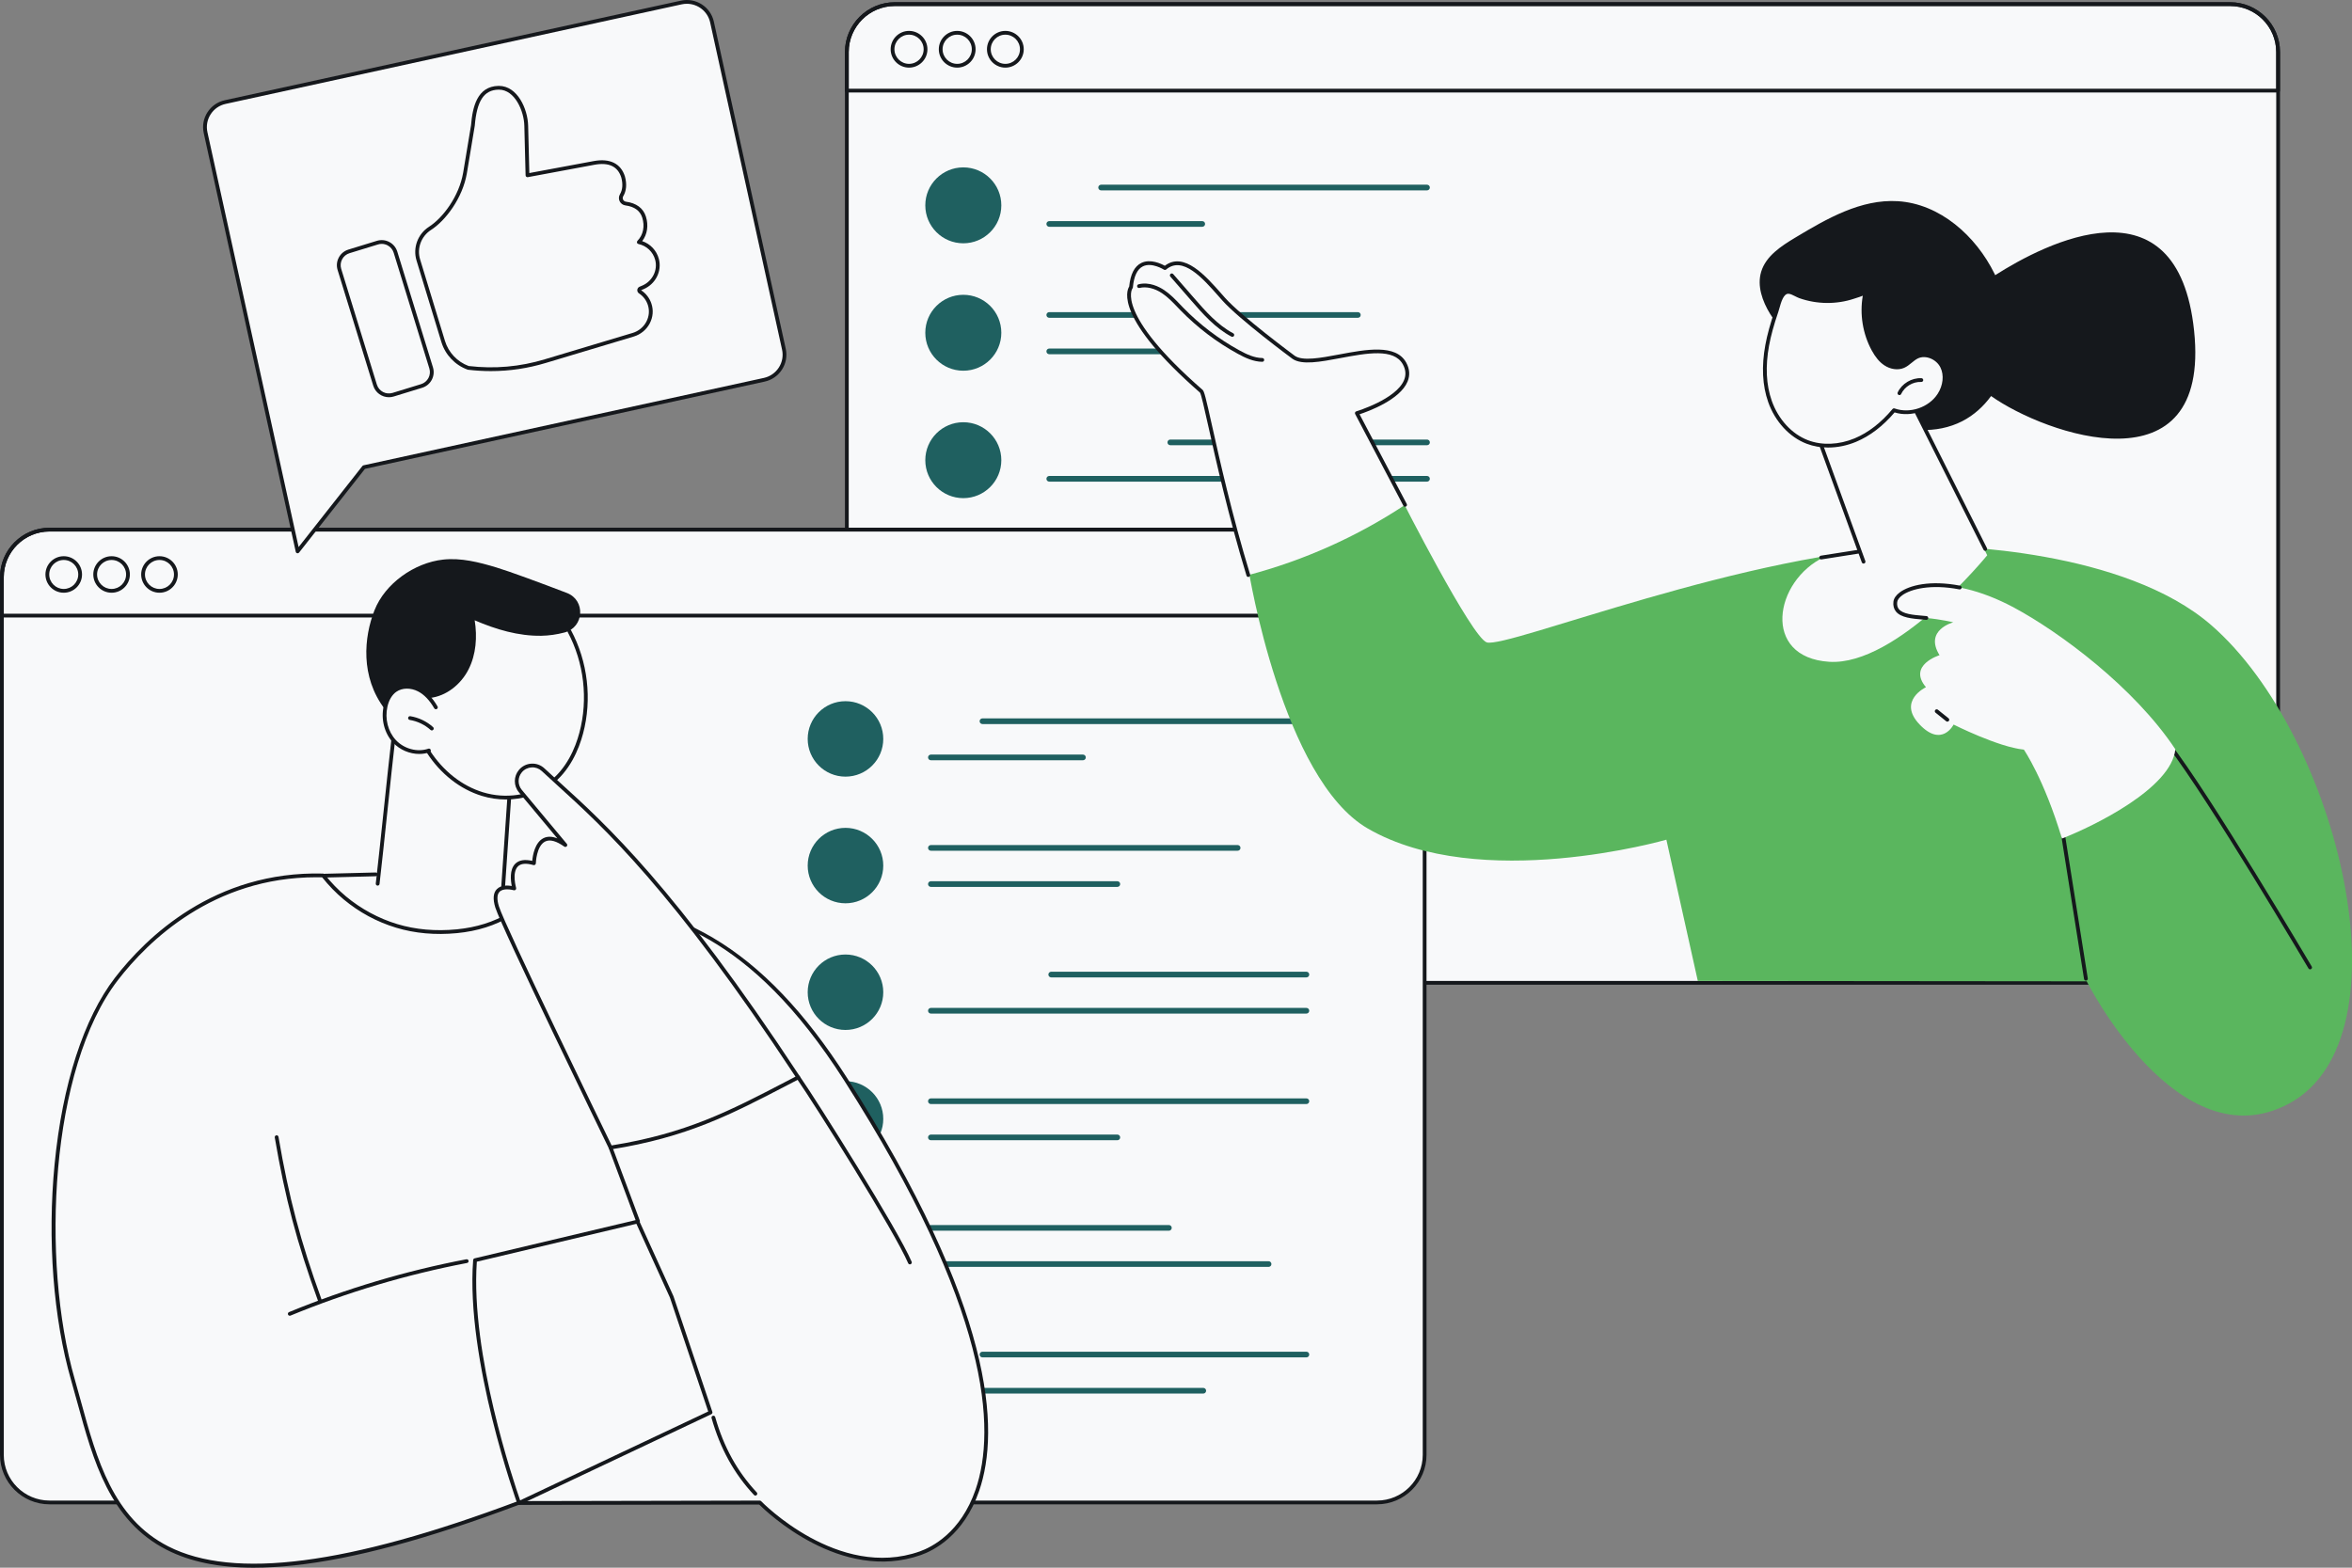 <svg width="240" height="160" viewBox="0 0 240 160" fill="none" xmlns="http://www.w3.org/2000/svg">
<rect x="0" y="0" width="240" height="160" fill="#808080" stroke="none"/>
<g clip-path="url(#clip0_1512_18553)">
<path d="M227.569 0.421H91.3C88.6 0.421 86.41 2.608 86.41 5.306V95.42C86.41 98.118 88.6 100.305 91.3 100.305H227.569C230.27 100.305 232.459 98.118 232.459 95.42V5.306C232.459 2.608 230.27 0.421 227.569 0.421Z" fill="#F8F9FA"/>
<path d="M227.57 100.498H91.302C88.5 100.498 86.219 98.221 86.219 95.42V5.307C86.219 2.507 88.499 0.229 91.302 0.229H227.57C230.373 0.229 232.654 2.507 232.654 5.307V95.421C232.654 98.221 230.374 100.499 227.57 100.499V100.498ZM91.302 0.614C88.712 0.614 86.605 2.719 86.605 5.306V95.42C86.605 98.007 88.712 100.113 91.302 100.113H227.57C230.16 100.113 232.268 98.007 232.268 95.42V5.307C232.268 2.72 230.16 0.615 227.57 0.615H91.302V0.614Z" fill="#15181C"/>
<path d="M232.46 9.443H86.411C86.305 9.443 86.219 9.357 86.219 9.251V5.306C86.219 2.507 88.5 0.229 91.303 0.229H227.57C230.373 0.229 232.653 2.507 232.653 5.306V9.251C232.653 9.358 232.566 9.443 232.46 9.443ZM86.605 9.059H232.268V5.306C232.268 2.719 230.16 0.615 227.57 0.615H91.303C88.712 0.615 86.605 2.719 86.605 5.306V9.059Z" fill="#15181C"/>
<path d="M92.759 6.902C91.725 6.902 90.883 6.061 90.883 5.028C90.883 3.996 91.725 3.154 92.759 3.154C93.794 3.154 94.636 3.995 94.636 5.028C94.636 6.062 93.794 6.902 92.759 6.902ZM92.759 3.539C91.938 3.539 91.269 4.207 91.269 5.028C91.269 5.849 91.938 6.517 92.759 6.517C93.581 6.517 94.25 5.849 94.25 5.028C94.25 4.207 93.581 3.539 92.759 3.539Z" fill="#15181C"/>
<path d="M97.673 6.902C96.639 6.902 95.797 6.061 95.797 5.028C95.797 3.996 96.639 3.154 97.673 3.154C98.708 3.154 99.55 3.995 99.55 5.028C99.55 6.062 98.708 6.902 97.673 6.902ZM97.673 3.539C96.852 3.539 96.183 4.207 96.183 5.028C96.183 5.849 96.852 6.517 97.673 6.517C98.495 6.517 99.164 5.849 99.164 5.028C99.164 4.207 98.495 3.539 97.673 3.539Z" fill="#15181C"/>
<path d="M102.587 6.902C101.553 6.902 100.711 6.061 100.711 5.028C100.711 3.996 101.553 3.154 102.587 3.154C103.622 3.154 104.464 3.995 104.464 5.028C104.464 6.062 103.622 6.902 102.587 6.902ZM102.587 3.539C101.766 3.539 101.097 4.207 101.097 5.028C101.097 5.849 101.766 6.517 102.587 6.517C103.409 6.517 104.078 5.849 104.078 5.028C104.078 4.207 103.409 3.539 102.587 3.539Z" fill="#15181C"/>
<path d="M98.297 24.831C100.439 24.831 102.176 23.097 102.176 20.957C102.176 18.818 100.439 17.083 98.297 17.083C96.155 17.083 94.418 18.818 94.418 20.957C94.418 23.097 96.155 24.831 98.297 24.831Z" fill="#1F6060"/>
<path d="M145.614 19.43H112.36C112.2 19.43 112.07 19.3 112.07 19.14C112.07 18.98 112.2 18.851 112.36 18.851H145.614C145.774 18.851 145.903 18.98 145.903 19.14C145.903 19.3 145.774 19.43 145.614 19.43Z" fill="#1F6060"/>
<path d="M122.679 23.146H107.067C106.907 23.146 106.777 23.016 106.777 22.856C106.777 22.696 106.907 22.567 107.067 22.567H122.679C122.839 22.567 122.968 22.696 122.968 22.856C122.968 23.016 122.839 23.146 122.679 23.146Z" fill="#1F6060"/>
<path d="M98.297 37.836C100.439 37.836 102.176 36.102 102.176 33.962C102.176 31.822 100.439 30.088 98.297 30.088C96.155 30.088 94.418 31.822 94.418 33.962C94.418 36.102 96.155 37.836 98.297 37.836Z" fill="#1F6060"/>
<path d="M138.557 32.435H107.067C106.907 32.435 106.777 32.306 106.777 32.146C106.777 31.986 106.907 31.857 107.067 31.857H138.557C138.717 31.857 138.847 31.986 138.847 32.146C138.847 32.306 138.717 32.435 138.557 32.435Z" fill="#1F6060"/>
<path d="M126.207 36.151H107.067C106.907 36.151 106.777 36.021 106.777 35.861C106.777 35.701 106.907 35.572 107.067 35.572H126.207C126.367 35.572 126.496 35.701 126.496 35.861C126.496 36.021 126.367 36.151 126.207 36.151Z" fill="#1F6060"/>
<path d="M98.297 50.841C100.439 50.841 102.176 49.106 102.176 46.967C102.176 44.827 100.439 43.093 98.297 43.093C96.155 43.093 94.418 44.827 94.418 46.967C94.418 49.106 96.155 50.841 98.297 50.841Z" fill="#1F6060"/>
<path d="M145.615 45.44H119.419C119.258 45.44 119.129 45.311 119.129 45.151C119.129 44.991 119.258 44.861 119.419 44.861H145.615C145.775 44.861 145.905 44.991 145.905 45.151C145.905 45.311 145.775 45.44 145.615 45.44Z" fill="#1F6060"/>
<path d="M145.614 49.156H107.067C106.907 49.156 106.777 49.026 106.777 48.867C106.777 48.706 106.907 48.577 107.067 48.577H145.614C145.774 48.577 145.904 48.706 145.904 48.867C145.904 49.026 145.774 49.156 145.614 49.156Z" fill="#1F6060"/>
<path d="M98.297 63.846C100.439 63.846 102.176 62.112 102.176 59.972C102.176 57.832 100.439 56.098 98.297 56.098C96.155 56.098 94.418 57.832 94.418 59.972C94.418 62.112 96.155 63.846 98.297 63.846Z" fill="#1F6060"/>
<path d="M145.614 58.444H107.067C106.907 58.444 106.777 58.315 106.777 58.155C106.777 57.995 106.907 57.866 107.067 57.866H145.614C145.774 57.866 145.904 57.995 145.904 58.155C145.904 58.315 145.774 58.444 145.614 58.444Z" fill="#1F6060"/>
<path d="M126.207 62.16H107.067C106.907 62.16 106.777 62.031 106.777 61.871C106.777 61.711 106.907 61.581 107.067 61.581H126.207C126.367 61.581 126.496 61.711 126.496 61.871C126.496 62.031 126.367 62.16 126.207 62.16Z" fill="#1F6060"/>
<path d="M98.297 76.851C100.439 76.851 102.176 75.116 102.176 72.977C102.176 70.837 100.439 69.103 98.297 69.103C96.155 69.103 94.418 70.837 94.418 72.977C94.418 75.116 96.155 76.851 98.297 76.851Z" fill="#1F6060"/>
<path d="M131.5 71.45H107.067C106.907 71.45 106.777 71.321 106.777 71.161C106.777 71.001 106.907 70.871 107.067 70.871H131.5C131.66 70.871 131.79 71.001 131.79 71.161C131.79 71.321 131.66 71.45 131.5 71.45Z" fill="#1F6060"/>
<path d="M145.614 75.166H107.067C106.907 75.166 106.777 75.037 106.777 74.877C106.777 74.717 106.907 74.587 107.067 74.587H145.614C145.774 74.587 145.904 74.717 145.904 74.877C145.904 75.037 145.774 75.166 145.614 75.166Z" fill="#1F6060"/>
<path d="M98.297 89.855C100.439 89.855 102.176 88.121 102.176 85.981C102.176 83.842 100.439 82.107 98.297 82.107C96.155 82.107 94.418 83.842 94.418 85.981C94.418 88.121 96.155 89.855 98.297 89.855Z" fill="#1F6060"/>
<path d="M145.614 84.455H112.36C112.2 84.455 112.07 84.325 112.07 84.165C112.07 84.005 112.2 83.876 112.36 83.876H145.614C145.774 83.876 145.903 84.005 145.903 84.165C145.903 84.325 145.774 84.455 145.614 84.455Z" fill="#1F6060"/>
<path d="M135.028 88.171H107.067C106.907 88.171 106.777 88.041 106.777 87.881C106.777 87.721 106.907 87.592 107.067 87.592H135.028C135.188 87.592 135.318 87.721 135.318 87.881C135.318 88.041 135.188 88.171 135.028 88.171Z" fill="#1F6060"/>
<path d="M140.509 54.052H5.052C2.368 54.052 0.191 56.226 0.191 58.908V148.484C0.191 151.166 2.368 153.34 5.052 153.34H140.509C143.193 153.34 145.37 151.166 145.37 148.484V58.908C145.37 56.226 143.193 54.052 140.509 54.052Z" fill="#F8F9FA"/>
<path d="M140.51 153.534H5.054C2.267 153.534 0 151.269 0 148.485V58.908C0 56.124 2.267 53.86 5.054 53.86H140.51C143.297 53.86 145.563 56.124 145.563 58.908V148.484C145.563 151.268 143.297 153.533 140.51 153.533V153.534ZM5.054 54.245C2.48 54.245 0.385 56.337 0.385 58.909V148.485C0.385 151.057 2.48 153.149 5.054 153.149H140.51C143.084 153.149 145.178 151.057 145.178 148.485V58.908C145.178 56.337 143.084 54.244 140.51 54.244H5.054V54.245Z" fill="#15181C"/>
<path d="M145.371 63.022H0.193C0.086 63.022 0 62.935 0 62.829V58.908C0 56.125 2.268 53.86 5.054 53.86H140.509C143.296 53.86 145.563 56.124 145.563 58.908V62.829C145.563 62.936 145.477 63.022 145.371 63.022ZM0.386 62.636H145.178V58.907C145.178 56.337 143.084 54.244 140.51 54.244H5.054C2.48 54.244 0.386 56.336 0.386 58.907V62.636Z" fill="#15181C"/>
<path d="M6.504 60.495C5.474 60.495 4.637 59.659 4.637 58.631C4.637 57.603 5.474 56.767 6.504 56.767C7.533 56.767 8.37 57.603 8.37 58.631C8.37 59.659 7.533 60.495 6.504 60.495ZM6.504 57.152C5.687 57.152 5.023 57.816 5.023 58.631C5.023 59.446 5.687 60.109 6.504 60.109C7.32 60.109 7.984 59.446 7.984 58.631C7.984 57.816 7.32 57.152 6.504 57.152Z" fill="#15181C"/>
<path d="M11.386 60.495C10.357 60.495 9.52 59.659 9.52 58.631C9.52 57.603 10.357 56.767 11.386 56.767C12.416 56.767 13.253 57.603 13.253 58.631C13.253 59.659 12.416 60.495 11.386 60.495ZM11.386 57.152C10.57 57.152 9.906 57.816 9.906 58.631C9.906 59.446 10.57 60.109 11.386 60.109C12.203 60.109 12.867 59.446 12.867 58.631C12.867 57.816 12.203 57.152 11.386 57.152Z" fill="#15181C"/>
<path d="M16.273 60.495C15.244 60.495 14.406 59.659 14.406 58.631C14.406 57.603 15.244 56.767 16.273 56.767C17.302 56.767 18.14 57.603 18.14 58.631C18.14 59.659 17.302 60.495 16.273 60.495ZM16.273 57.152C15.457 57.152 14.792 57.816 14.792 58.631C14.792 59.446 15.457 60.109 16.273 60.109C17.09 60.109 17.754 59.446 17.754 58.631C17.754 57.816 17.09 57.152 16.273 57.152Z" fill="#15181C"/>
<path d="M86.273 79.265C88.403 79.265 90.129 77.541 90.129 75.414C90.129 73.288 88.403 71.564 86.273 71.564C84.144 71.564 82.418 73.288 82.418 75.414C82.418 77.541 84.144 79.265 86.273 79.265Z" fill="#1F6060"/>
<path d="M133.306 73.898H100.251C100.09 73.898 99.961 73.769 99.961 73.609C99.961 73.449 100.09 73.319 100.251 73.319H133.306C133.467 73.319 133.596 73.449 133.596 73.609C133.596 73.769 133.467 73.898 133.306 73.898Z" fill="#1F6060"/>
<path d="M110.507 77.592H94.989C94.829 77.592 94.699 77.463 94.699 77.303C94.699 77.143 94.829 77.013 94.989 77.013H110.507C110.667 77.013 110.796 77.143 110.796 77.303C110.796 77.463 110.667 77.592 110.507 77.592Z" fill="#1F6060"/>
<path d="M86.273 92.192C88.403 92.192 90.129 90.469 90.129 88.342C90.129 86.215 88.403 84.492 86.273 84.492C84.144 84.492 82.418 86.215 82.418 88.342C82.418 90.469 84.144 92.192 86.273 92.192Z" fill="#1F6060"/>
<path d="M126.291 86.826H94.989C94.829 86.826 94.699 86.697 94.699 86.537C94.699 86.376 94.829 86.247 94.989 86.247H126.291C126.451 86.247 126.58 86.376 126.58 86.537C126.58 86.697 126.451 86.826 126.291 86.826Z" fill="#1F6060"/>
<path d="M114.015 90.519H94.989C94.829 90.519 94.699 90.39 94.699 90.23C94.699 90.07 94.829 89.94 94.989 89.94H114.015C114.175 89.94 114.304 90.07 114.304 90.23C114.304 90.39 114.175 90.519 114.015 90.519Z" fill="#1F6060"/>
<path d="M86.273 105.119C88.403 105.119 90.129 103.395 90.129 101.269C90.129 99.142 88.403 97.418 86.273 97.418C84.144 97.418 82.418 99.142 82.418 101.269C82.418 103.395 84.144 105.119 86.273 105.119Z" fill="#1F6060"/>
<path d="M133.307 99.754H107.266C107.106 99.754 106.977 99.624 106.977 99.464C106.977 99.304 107.106 99.175 107.266 99.175H133.307C133.467 99.175 133.597 99.304 133.597 99.464C133.597 99.624 133.467 99.754 133.307 99.754Z" fill="#1F6060"/>
<path d="M133.306 103.447H94.989C94.829 103.447 94.699 103.317 94.699 103.157C94.699 102.997 94.829 102.868 94.989 102.868H133.306C133.466 102.868 133.595 102.997 133.595 103.157C133.595 103.317 133.466 103.447 133.306 103.447Z" fill="#1F6060"/>
<path d="M86.273 118.047C88.403 118.047 90.129 116.323 90.129 114.196C90.129 112.07 88.403 110.346 86.273 110.346C84.144 110.346 82.418 112.07 82.418 114.196C82.418 116.323 84.144 118.047 86.273 118.047Z" fill="#1F6060"/>
<path d="M133.306 112.68H94.989C94.829 112.68 94.699 112.551 94.699 112.391C94.699 112.231 94.829 112.101 94.989 112.101H133.306C133.466 112.101 133.595 112.231 133.595 112.391C133.595 112.551 133.466 112.68 133.306 112.68Z" fill="#1F6060"/>
<path d="M114.015 116.374H94.989C94.829 116.374 94.699 116.245 94.699 116.085C94.699 115.925 94.829 115.795 94.989 115.795H114.015C114.175 115.795 114.304 115.925 114.304 116.085C114.304 116.245 114.175 116.374 114.015 116.374Z" fill="#1F6060"/>
<path d="M86.273 130.974C88.403 130.974 90.129 129.251 90.129 127.124C90.129 124.997 88.403 123.273 86.273 123.273C84.144 123.273 82.418 124.997 82.418 127.124C82.418 129.251 84.144 130.974 86.273 130.974Z" fill="#1F6060"/>
<path d="M119.276 125.608H94.989C94.829 125.608 94.699 125.478 94.699 125.318C94.699 125.158 94.829 125.029 94.989 125.029H119.276C119.436 125.029 119.565 125.158 119.565 125.318C119.565 125.478 119.436 125.608 119.276 125.608Z" fill="#1F6060"/>
<path d="M129.448 129.301H94.989C94.829 129.301 94.699 129.172 94.699 129.012C94.699 128.852 94.829 128.722 94.989 128.722H129.448C129.608 128.722 129.737 128.852 129.737 129.012C129.737 129.172 129.608 129.301 129.448 129.301Z" fill="#1F6060"/>
<path d="M86.273 143.902C88.403 143.902 90.129 142.178 90.129 140.052C90.129 137.925 88.403 136.201 86.273 136.201C84.144 136.201 82.418 137.925 82.418 140.052C82.418 142.178 84.144 143.902 86.273 143.902Z" fill="#1F6060"/>
<path d="M133.306 138.536H100.251C100.09 138.536 99.961 138.406 99.961 138.246C99.961 138.086 100.09 137.957 100.251 137.957H133.306C133.467 137.957 133.596 138.086 133.596 138.246C133.596 138.406 133.467 138.536 133.306 138.536Z" fill="#1F6060"/>
<path d="M122.784 142.229H94.989C94.829 142.229 94.699 142.099 94.699 141.939C94.699 141.779 94.829 141.65 94.989 141.65H122.784C122.944 141.65 123.073 141.779 123.073 141.939C123.073 142.099 122.944 142.229 122.784 142.229Z" fill="#1F6060"/>
<path d="M52.43 77.599L51.017 93.976C51.017 93.976 44.814 96.331 38.996 93.934C33.178 91.537 32.965 89.349 32.965 89.349L38.636 89.154L40.057 75.858L52.43 77.598V77.599Z" fill="#F8F9FA"/>
<path d="M38.537 90.387C38.529 90.387 38.522 90.387 38.514 90.386C38.408 90.374 38.332 90.278 38.345 90.172C38.568 88.246 38.864 85.446 39.15 82.737C39.437 80.027 39.733 77.225 39.956 75.297C39.968 75.191 40.065 75.115 40.169 75.128C40.275 75.14 40.351 75.236 40.338 75.341C40.115 77.268 39.819 80.068 39.533 82.778C39.247 85.487 38.951 88.289 38.728 90.217C38.716 90.315 38.633 90.388 38.536 90.388L38.537 90.387Z" fill="#15181C"/>
<path d="M51.337 90.754C51.333 90.754 51.329 90.754 51.324 90.754C51.218 90.747 51.138 90.654 51.145 90.549L51.787 81.178C51.794 81.072 51.887 80.995 51.993 80.998C52.099 81.005 52.179 81.098 52.172 81.204L51.53 90.575C51.523 90.676 51.438 90.754 51.337 90.754Z" fill="#15181C"/>
<path d="M33.15 89.562C33.045 89.562 32.96 89.48 32.957 89.376C32.954 89.269 33.038 89.181 33.144 89.177C33.795 89.157 34.767 89.135 35.739 89.112C36.711 89.089 37.682 89.067 38.332 89.046C38.438 89.041 38.527 89.127 38.531 89.233C38.534 89.339 38.45 89.428 38.344 89.431C37.694 89.451 36.721 89.474 35.749 89.497C34.778 89.519 33.806 89.542 33.157 89.562H33.151H33.15Z" fill="#15181C"/>
<path d="M58.105 64.425C59.431 64.003 53.124 59.115 50.867 58.435C49.103 57.903 47.249 57.063 45.419 57.267C42.487 57.592 39.678 59.582 38.604 62.322C37.531 65.062 38.459 68.665 39.986 71.182C39.833 71.295 39.487 71.447 39.344 72.085C39.063 73.333 39.379 74.725 40.251 75.663C41.111 76.588 42.512 77 43.712 76.611L43.716 76.722C45.011 78.722 46.946 80.351 49.228 81.048C51.511 81.745 54.133 81.436 56.056 80.026C57.739 78.792 58.775 76.838 59.311 74.824C60.231 71.371 59.79 67.578 58.104 64.427L58.105 64.425Z" fill="#F8F9FA"/>
<path d="M51.627 81.596C50.806 81.596 49.975 81.477 49.172 81.231C46.949 80.552 44.953 78.987 43.554 76.825C43.497 76.736 43.522 76.616 43.611 76.558C43.701 76.501 43.821 76.526 43.878 76.615C45.228 78.701 47.148 80.21 49.285 80.862C51.594 81.567 54.145 81.186 55.942 79.869C57.816 78.493 58.707 76.338 59.124 74.772C60.032 71.361 59.596 67.619 57.928 64.505C57.878 64.412 57.913 64.294 58.007 64.245C58.101 64.195 58.218 64.23 58.268 64.323C59.982 67.522 60.43 71.367 59.496 74.871C59.063 76.496 58.134 78.737 56.169 80.179C54.904 81.108 53.285 81.595 51.627 81.595L51.627 81.596Z" fill="#15181C"/>
<path d="M42.783 76.95C41.805 76.95 40.801 76.535 40.111 75.793C39.218 74.833 38.852 73.396 39.156 72.042C39.28 71.493 39.566 70.742 40.226 70.284C40.936 69.794 41.961 69.769 42.837 70.223C43.524 70.578 44.132 71.209 44.646 72.099C44.699 72.19 44.668 72.308 44.575 72.362C44.483 72.415 44.365 72.383 44.311 72.291C43.835 71.466 43.279 70.886 42.659 70.565C41.908 70.176 41.039 70.19 40.446 70.601C40.01 70.903 39.686 71.444 39.533 72.126C39.256 73.358 39.586 74.663 40.394 75.531C41.235 76.435 42.598 76.799 43.706 76.413C43.806 76.378 43.917 76.432 43.952 76.532C43.987 76.633 43.933 76.743 43.833 76.777C43.497 76.893 43.142 76.949 42.783 76.949V76.95Z" fill="#15181C"/>
<path d="M44.065 74.547C44.018 74.547 43.972 74.531 43.935 74.498C43.347 73.966 42.591 73.603 41.806 73.477C41.701 73.46 41.63 73.36 41.647 73.255C41.664 73.15 41.763 73.079 41.869 73.096C42.725 73.234 43.551 73.63 44.194 74.212C44.273 74.284 44.279 74.405 44.208 74.484C44.17 74.526 44.118 74.547 44.065 74.547Z" fill="#15181C"/>
<path d="M38.212 62.291C39.285 59.55 42.277 57.439 45.208 57.114C47.039 56.911 48.874 57.38 50.638 57.911C52.009 58.325 55.153 59.487 57.843 60.517C59.778 61.26 59.61 64.024 57.605 64.552C56.817 64.76 56.016 64.873 55.252 64.887C52.903 64.928 50.595 64.239 48.438 63.308C48.708 65 48.585 66.796 47.808 68.324C47.031 69.852 45.533 71.066 43.824 71.239C42.283 69.477 39.88 69.564 39.265 72.368C36.746 69.067 37.137 65.03 38.21 62.291H38.212Z" fill="#15181C"/>
<path d="M11.885 99.905C15.653 95.025 22.603 89.071 32.967 89.349C33.626 90.187 34.367 90.96 35.186 91.643C36.739 92.936 38.543 93.914 40.48 94.499C42.467 95.1 44.55 95.243 46.611 95.044C48.522 94.859 50.37 94.341 52.015 93.337C52.963 92.758 53.8 92.034 54.56 91.233C56.241 91.434 57.926 91.638 59.609 91.841C68.224 92.881 76.913 95.482 86.278 110.133C108.639 145.111 99.633 156.499 93.917 158.521C85.37 161.544 77.525 153.343 77.525 153.343L52.893 153.395C12.439 168.61 11.121 153.61 7.44 140.815C3.757 128.02 5.169 108.602 11.884 99.906L11.885 99.905Z" fill="#F8F9FA"/>
<path d="M25.906 160C22.338 160 19.403 159.394 17 158.169C11.198 155.212 9.516 149.077 7.89 143.143C7.685 142.395 7.473 141.62 7.257 140.868C5.439 134.552 4.825 126.51 5.573 118.805C6.364 110.663 8.552 103.909 11.733 99.788C14.897 95.69 21.861 88.865 32.973 89.157C33.029 89.159 33.084 89.186 33.119 89.23C33.785 90.077 34.523 90.838 35.31 91.494C36.84 92.769 38.648 93.743 40.536 94.314C42.404 94.877 44.443 95.058 46.594 94.851C48.619 94.655 50.409 94.091 51.915 93.172C52.776 92.647 53.595 91.969 54.421 91.1C54.463 91.055 54.523 91.033 54.584 91.041C55.833 91.19 57.084 91.341 58.336 91.493L59.632 91.65C63.513 92.118 68.108 92.968 72.761 95.717C77.661 98.612 82.136 103.294 86.441 110.028C101.469 133.536 102.063 145.914 99.915 152.157C98.343 156.726 95.243 158.256 93.983 158.702C85.808 161.596 78.192 154.279 77.448 153.535L52.931 153.587C43.608 157.092 36.095 159.114 29.964 159.769C28.529 159.922 27.178 159.999 25.907 159.999L25.906 160ZM32.273 89.533C21.734 89.533 15.092 96.068 12.038 100.023C5.111 108.994 4.154 128.693 7.626 140.762C7.843 141.516 8.056 142.292 8.261 143.042C9.866 148.894 11.524 154.947 17.174 157.827C23.858 161.232 35.52 159.724 52.826 153.215C52.848 153.207 52.871 153.203 52.894 153.203L77.526 153.151C77.579 153.151 77.63 153.173 77.665 153.21C77.743 153.291 85.524 161.286 93.853 158.34C95.06 157.912 98.031 156.443 99.549 152.033C101.67 145.869 101.06 133.615 86.116 110.237C76.526 95.236 67.752 93.019 59.586 92.032L58.29 91.876C57.07 91.728 55.85 91.581 54.634 91.436C53.807 92.296 52.982 92.972 52.117 93.501C50.56 94.451 48.715 95.035 46.631 95.236C44.428 95.448 42.34 95.262 40.424 94.683C38.459 94.09 36.656 93.117 35.063 91.79C34.277 91.135 33.541 90.378 32.872 89.54C32.672 89.535 32.471 89.533 32.273 89.533Z" fill="#15181C"/>
<path d="M65.105 124.831C65.027 124.831 64.954 124.783 64.925 124.706L62.118 117.185C62.08 117.085 62.131 116.974 62.232 116.936C62.331 116.9 62.443 116.949 62.479 117.05L65.286 124.572C65.324 124.671 65.273 124.782 65.172 124.82C65.151 124.828 65.128 124.832 65.105 124.832V124.831Z" fill="#15181C"/>
<path d="M52.48 90.674C52.48 90.674 51.472 87.244 54.486 88.106C54.486 88.106 54.582 84.042 57.689 86.245L53.097 80.74C52.601 80.145 52.605 79.281 53.107 78.69C53.698 77.995 54.751 77.933 55.418 78.555C60.128 82.954 67.309 88.463 81.451 109.957C75.064 113.268 70.569 115.813 62.298 117.116C62.298 117.116 51.364 94.64 50.726 92.566C49.911 89.915 52.48 90.674 52.48 90.674V90.674Z" fill="#F8F9FA"/>
<path d="M62.299 117.31C62.226 117.31 62.158 117.269 62.125 117.201C61.679 116.283 51.179 94.689 50.543 92.623C50.275 91.752 50.328 91.12 50.701 90.744C51.119 90.321 51.817 90.356 52.221 90.423C52.111 89.881 51.977 88.759 52.573 88.16C52.949 87.782 53.532 87.683 54.31 87.863C54.36 87.313 54.572 85.986 55.455 85.544C55.854 85.344 56.329 85.352 56.872 85.568L52.95 80.866C52.393 80.198 52.397 79.231 52.961 78.568C53.281 78.191 53.73 77.967 54.225 77.939C54.719 77.91 55.189 78.081 55.55 78.417C56.044 78.878 56.567 79.354 57.12 79.857C61.829 84.134 68.944 90.598 81.612 109.853C81.642 109.899 81.652 109.955 81.638 110.008C81.624 110.061 81.589 110.105 81.54 110.131C81.132 110.342 80.732 110.55 80.337 110.756C74.618 113.733 70.101 116.085 62.328 117.31C62.318 117.311 62.308 117.312 62.299 117.312V117.31ZM51.741 90.766C51.464 90.766 51.166 90.821 50.975 91.015C50.711 91.282 50.689 91.786 50.912 92.51C51.514 94.466 61.519 115.071 62.41 116.904C70.035 115.683 74.507 113.354 80.16 110.411C80.492 110.238 80.83 110.062 81.172 109.884C68.604 90.808 61.54 84.39 56.86 80.139C56.306 79.635 55.782 79.16 55.286 78.696C55.003 78.432 54.633 78.298 54.247 78.321C53.859 78.344 53.506 78.519 53.255 78.815C52.813 79.335 52.809 80.094 53.246 80.617L57.838 86.122C57.9 86.196 57.897 86.305 57.831 86.376C57.765 86.447 57.657 86.459 57.578 86.403C56.759 85.822 56.103 85.648 55.627 85.887C54.731 86.336 54.679 88.093 54.678 88.11C54.676 88.17 54.647 88.225 54.599 88.26C54.551 88.296 54.489 88.307 54.432 88.29C53.684 88.076 53.151 88.123 52.845 88.429C52.217 89.06 52.659 90.605 52.664 90.62C52.683 90.688 52.665 90.761 52.615 90.811C52.565 90.861 52.492 90.879 52.424 90.86C52.418 90.858 52.097 90.766 51.739 90.766H51.741Z" fill="#15181C"/>
<path d="M52.965 153.586C52.94 153.586 52.915 153.581 52.892 153.571C52.842 153.55 52.802 153.51 52.784 153.458C52.731 153.312 47.505 138.753 48.282 128.601C48.288 128.517 48.348 128.448 48.43 128.428L65.006 124.491C65.096 124.47 65.188 124.515 65.226 124.599L68.72 132.288C68.723 132.294 68.725 132.3 68.727 132.306L72.689 144.096C72.72 144.189 72.676 144.29 72.588 144.331L53.048 153.566C53.022 153.578 52.994 153.584 52.966 153.584L52.965 153.586ZM48.656 128.772C47.99 138.187 52.455 151.352 53.075 153.128L72.267 144.058L68.363 132.439L64.939 124.903L48.656 128.771V128.772Z" fill="#15181C"/>
<path d="M92.848 129.043C92.773 129.043 92.702 128.999 92.67 128.926C91.293 125.692 83.172 112.773 81.292 110.068C81.232 109.98 81.253 109.861 81.34 109.799C81.428 109.738 81.548 109.76 81.609 109.847C83.494 112.56 91.64 125.522 93.026 128.775C93.068 128.873 93.021 128.985 92.923 129.027C92.899 129.038 92.873 129.043 92.848 129.043Z" fill="#15181C"/>
<path d="M29.568 134.285C29.492 134.285 29.42 134.24 29.39 134.166C29.349 134.067 29.396 133.955 29.494 133.914C35.315 131.518 41.402 129.704 47.587 128.523C47.693 128.504 47.793 128.572 47.813 128.676C47.833 128.78 47.764 128.881 47.66 128.901C41.5 130.077 35.438 131.884 29.642 134.271C29.618 134.28 29.593 134.285 29.568 134.285V134.285Z" fill="#15181C"/>
<path d="M32.623 132.867C32.544 132.867 32.47 132.818 32.442 132.74C30.292 126.816 29.099 122.305 28.038 116.094C28.02 115.989 28.09 115.89 28.195 115.872C28.301 115.854 28.4 115.925 28.418 116.03C29.475 122.215 30.663 126.709 32.804 132.609C32.841 132.709 32.789 132.82 32.689 132.856C32.667 132.864 32.645 132.867 32.623 132.867Z" fill="#15181C"/>
<path d="M77.079 152.64C77.028 152.64 76.976 152.62 76.939 152.579C74.908 150.41 73.492 147.843 72.609 144.733C72.58 144.63 72.639 144.524 72.742 144.495C72.844 144.465 72.951 144.525 72.98 144.628C73.846 147.677 75.233 150.193 77.221 152.317C77.293 152.394 77.289 152.516 77.212 152.588C77.174 152.623 77.127 152.64 77.079 152.64Z" fill="#15181C"/>
<path d="M223.887 33.753C222.217 17.821 208.685 24.835 203.591 28.084C203.568 28.035 203.546 27.986 203.522 27.938C201.62 24.074 197.959 20.8 193.657 20.534C189.903 20.302 186.418 22.309 183.196 24.247C181.754 25.116 180.198 26.123 179.712 27.733C179.274 29.181 179.836 30.748 180.626 32.038C182.011 34.298 184.285 35.351 185.886 37.308C187.653 39.467 189.114 41.507 191.705 42.789C194.344 44.096 197.6 44.332 200.221 42.991C201.4 42.388 202.394 41.489 203.172 40.421C208.735 44.364 225.62 50.296 223.887 33.753Z" fill="#15181C"/>
<path d="M196.16 55.721C199.146 55.644 216.77 56.093 225.643 63.807C238.628 75.096 246.089 105.876 233.586 112.625C222.282 118.727 212.926 100.154 212.926 100.154L173.246 100.116L170.038 85.699C170.038 85.699 151.019 91.191 139.563 84.555C130.848 79.507 127.418 58.238 127.418 58.238L143 50.916C143 50.916 150.182 65.066 151.707 65.562C153.744 66.223 178.441 56.179 196.16 55.722L196.16 55.721Z" fill="#5AB65E"/>
<path d="M194.753 40.446L202.777 56.672C202.777 56.672 193.582 67.99 186.652 67.544C179.723 67.099 181.014 59.265 186.177 56.833L189.878 56.267L185.168 43.611L194.753 40.447V40.446Z" fill="#F8F9FA"/>
<path d="M190.16 57.519C190.081 57.519 190.007 57.47 189.979 57.392L184.988 43.676C184.97 43.627 184.973 43.572 184.996 43.525C185.019 43.478 185.06 43.443 185.109 43.426L194.693 40.262C194.784 40.233 194.883 40.274 194.926 40.358L202.748 55.939C202.796 56.034 202.758 56.15 202.662 56.198C202.567 56.246 202.451 56.207 202.403 56.112L194.656 40.681L185.418 43.731L190.34 57.26C190.377 57.36 190.325 57.471 190.224 57.507C190.203 57.514 190.181 57.518 190.159 57.518L190.16 57.519Z" fill="#15181C"/>
<path d="M185.833 57.096C185.739 57.096 185.658 57.028 185.643 56.933C185.626 56.828 185.698 56.729 185.803 56.713L189.58 56.119C189.683 56.103 189.784 56.174 189.8 56.28C189.817 56.385 189.745 56.483 189.64 56.5L185.864 57.094C185.853 57.096 185.843 57.096 185.833 57.096V57.096Z" fill="#15181C"/>
<path d="M180.327 35.246C179.978 37.147 179.969 39.148 180.611 40.971C181.254 42.793 182.609 44.417 184.415 45.107C185.982 45.705 187.775 45.562 189.323 44.916C190.872 44.269 192.189 43.154 193.264 41.868C194.918 42.455 196.931 41.771 197.883 40.3C198.433 39.451 198.625 38.322 198.177 37.416C197.729 36.51 196.548 35.968 195.633 36.4C195.111 36.645 194.74 37.148 194.209 37.372C193.616 37.622 192.91 37.474 192.376 37.116C191.842 36.757 191.459 36.216 191.153 35.65C190.191 33.871 189.904 31.738 190.362 29.769C190.318 29.955 189.329 30.236 189.152 30.295C188.708 30.445 188.25 30.556 187.787 30.627C186.874 30.769 185.937 30.759 185.026 30.601C184.564 30.521 184.109 30.403 183.667 30.246C183.316 30.122 182.861 29.791 182.487 29.786C181.705 29.777 181.472 31.201 181.283 31.751C180.891 32.894 180.544 34.056 180.325 35.245L180.327 35.246Z" fill="#F8F9FA"/>
<path d="M186.545 45.677C185.776 45.677 185.029 45.548 184.345 45.286C182.597 44.618 181.132 43.029 180.428 41.034C179.834 39.349 179.736 37.39 180.136 35.211C180.326 34.172 180.633 33.054 181.101 31.689C181.132 31.596 181.166 31.477 181.203 31.345C181.398 30.648 181.693 29.594 182.479 29.594H182.488C182.776 29.598 183.07 29.747 183.355 29.891C183.491 29.96 183.62 30.026 183.731 30.065C184.158 30.216 184.605 30.333 185.059 30.412C185.955 30.567 186.863 30.575 187.757 30.437C188.212 30.366 188.66 30.257 189.089 30.113C189.115 30.104 189.157 30.091 189.212 30.073C189.903 29.858 190.125 29.747 190.184 29.692C190.221 29.608 190.313 29.559 190.405 29.581C190.508 29.605 190.573 29.709 190.549 29.812C190.102 31.731 190.384 33.825 191.322 35.559C191.68 36.22 192.049 36.665 192.482 36.955C193.01 37.309 193.642 37.4 194.132 37.194C194.383 37.088 194.598 36.911 194.826 36.723C195.048 36.541 195.276 36.353 195.549 36.224C196.522 35.765 197.83 36.281 198.348 37.329C198.798 38.238 198.682 39.417 198.044 40.403C197.075 41.9 195.026 42.624 193.326 42.092C192.132 43.493 190.81 44.502 189.396 45.092C188.466 45.48 187.489 45.676 186.545 45.676V45.677ZM180.515 35.281C180.128 37.394 180.22 39.286 180.792 40.907C181.459 42.796 182.838 44.299 184.483 44.928C185.914 45.474 187.65 45.405 189.248 44.739C190.637 44.159 191.939 43.152 193.115 41.746C193.167 41.684 193.252 41.661 193.328 41.688C194.89 42.243 196.82 41.588 197.72 40.197C198.277 39.337 198.388 38.279 198.003 37.503C197.582 36.651 196.49 36.21 195.714 36.575C195.485 36.684 195.284 36.848 195.071 37.023C194.832 37.22 194.584 37.423 194.283 37.55C193.674 37.807 192.902 37.702 192.267 37.277C191.78 36.95 191.371 36.463 190.982 35.743C190.074 34.064 189.753 32.061 190.081 30.18C189.899 30.256 189.654 30.341 189.326 30.442C189.277 30.458 189.236 30.47 189.213 30.478C188.764 30.63 188.294 30.745 187.816 30.818C186.88 30.963 185.93 30.954 184.992 30.792C184.516 30.71 184.049 30.587 183.602 30.429C183.467 30.381 183.328 30.31 183.18 30.235C182.935 30.111 182.682 29.982 182.484 29.98H182.479C181.985 29.98 181.738 30.863 181.574 31.448C181.535 31.589 181.5 31.715 181.466 31.814C181.005 33.16 180.702 34.261 180.515 35.281L180.515 35.281Z" fill="#15181C"/>
<path d="M196.058 38.791C195.137 38.745 194.212 39.299 193.82 40.134L196.058 38.791Z" fill="#F8F9FA"/>
<path d="M193.818 40.325C193.791 40.325 193.763 40.319 193.736 40.307C193.64 40.261 193.598 40.147 193.643 40.051C194.069 39.145 195.064 38.55 196.066 38.598C196.173 38.603 196.254 38.694 196.249 38.8C196.244 38.906 196.151 38.988 196.047 38.982C195.198 38.94 194.354 39.447 193.993 40.214C193.959 40.284 193.89 40.325 193.818 40.325H193.818Z" fill="#15181C"/>
<path d="M143.378 51.526L138.455 42.166C138.455 42.166 145.024 40.214 143.324 37.1C141.624 33.986 134.092 37.92 132 36.465C132 36.465 126.569 32.446 124.855 30.517C123.141 28.589 120.841 25.707 118.875 27.358C118.875 27.358 115.768 25.362 115.412 29.313C115.412 29.313 113.306 31.831 122.591 39.937C122.957 40.256 124.388 48.857 127.381 58.692C133.056 57.193 138.485 54.765 143.378 51.525L143.378 51.526Z" fill="#F8F9FA"/>
<path d="M127.38 58.885C127.298 58.885 127.221 58.832 127.195 58.749C125.332 52.623 124.059 46.917 123.3 43.508C122.897 41.703 122.578 40.274 122.453 40.074C113.758 32.479 114.954 29.671 115.224 29.246C115.346 27.989 115.762 27.178 116.459 26.838C117.385 26.386 118.494 26.921 118.858 27.125C120.816 25.638 123.033 28.157 124.66 30.007C124.774 30.137 124.887 30.265 124.998 30.39C126.678 32.282 132.06 36.271 132.113 36.31C132.927 36.877 134.754 36.533 136.687 36.171C139.386 35.663 142.444 35.089 143.491 37.008C143.845 37.656 143.891 38.306 143.629 38.941C142.857 40.811 139.623 41.987 138.731 42.28L143.546 51.437C143.596 51.531 143.56 51.648 143.465 51.698C143.37 51.746 143.254 51.711 143.204 51.616L138.282 42.256C138.255 42.205 138.252 42.145 138.275 42.091C138.298 42.038 138.342 41.998 138.397 41.982C138.438 41.97 142.463 40.753 143.272 38.794C143.49 38.265 143.451 37.741 143.153 37.193C142.24 35.519 139.453 36.043 136.758 36.549C134.743 36.928 132.84 37.286 131.887 36.623C131.661 36.456 126.415 32.567 124.708 30.645C124.597 30.52 124.484 30.391 124.368 30.26C122.73 28.398 120.691 26.081 118.996 27.505C118.931 27.559 118.839 27.565 118.768 27.52C118.755 27.512 117.53 26.741 116.624 27.183C116.048 27.466 115.704 28.188 115.6 29.33C115.597 29.369 115.581 29.406 115.556 29.436C115.54 29.458 113.762 31.976 122.714 39.791C122.884 39.94 123.036 40.567 123.673 43.422C124.432 46.826 125.702 52.522 127.561 58.634C127.592 58.736 127.535 58.844 127.432 58.875C127.414 58.88 127.395 58.883 127.376 58.883L127.38 58.885Z" fill="#15181C"/>
<path d="M128.805 36.925H128.803C127.907 36.917 127.067 36.525 126.295 36.102C124.139 34.921 122.176 33.43 120.46 31.671C120.358 31.566 120.257 31.461 120.156 31.355C119.669 30.847 119.166 30.321 118.583 29.931C117.812 29.414 116.969 29.215 116.271 29.389C116.168 29.414 116.062 29.352 116.037 29.249C116.011 29.145 116.075 29.041 116.178 29.015C117.278 28.742 118.292 29.271 118.798 29.611C119.416 30.025 119.934 30.565 120.435 31.088C120.536 31.193 120.636 31.298 120.737 31.402C122.426 33.134 124.358 34.602 126.48 35.764C127.209 36.163 127.995 36.533 128.807 36.54C128.913 36.541 128.999 36.629 128.998 36.734C128.998 36.84 128.911 36.925 128.806 36.925H128.805Z" fill="#15181C"/>
<path d="M125.746 34.378C125.715 34.378 125.685 34.371 125.656 34.355C123.994 33.478 122.703 31.995 121.564 30.687L119.422 28.227C119.352 28.147 119.361 28.025 119.442 27.956C119.522 27.886 119.644 27.894 119.714 27.975L121.855 30.434C122.972 31.717 124.238 33.171 125.837 34.015C125.931 34.065 125.967 34.181 125.917 34.276C125.883 34.342 125.816 34.378 125.747 34.378H125.746Z" fill="#15181C"/>
<path d="M212.848 100.079C212.755 100.079 212.673 100.011 212.658 99.916L210.252 84.775C210.242 84.707 210.267 84.639 210.321 84.595L221.11 75.747C221.15 75.714 221.201 75.699 221.253 75.704C221.305 75.71 221.352 75.737 221.384 75.777C225.507 81.046 235.787 98.468 235.891 98.643C235.946 98.735 235.915 98.853 235.823 98.907C235.731 98.961 235.613 98.931 235.559 98.839C235.456 98.666 225.385 81.6 221.201 76.17L210.651 84.823L213.039 99.855C213.056 99.96 212.984 100.058 212.879 100.075C212.868 100.077 212.859 100.078 212.848 100.078V100.079Z" fill="#15181C"/>
<path d="M221.974 76.469C217.773 70.138 210.167 64.515 205.525 62.02C198.419 58.202 193.558 59.964 193.397 61.434C193.236 62.904 195.048 62.928 196.566 63.071C198.083 63.212 199.312 63.514 199.312 63.514C199.312 63.514 196.315 64.295 197.912 66.87C197.912 66.87 194.626 67.88 196.526 70.135C196.526 70.135 193.581 71.527 195.869 73.933C198.157 76.34 199.347 73.95 199.347 73.95C199.347 73.95 203.898 76.247 206.516 76.507C206.516 76.507 208.57 79.481 210.402 85.583C213.677 84.309 221.592 80.434 221.974 76.468V76.469Z" fill="#F8F9FA"/>
<path d="M196.567 63.264C196.561 63.264 196.555 63.264 196.549 63.264C196.426 63.252 196.302 63.242 196.177 63.231C195.097 63.138 193.98 63.042 193.468 62.419C193.25 62.154 193.162 61.817 193.206 61.414C193.243 61.075 193.471 60.742 193.866 60.451C194.832 59.739 196.954 59.188 200.009 59.774C200.114 59.794 200.183 59.896 200.163 60C200.142 60.104 200.042 60.172 199.937 60.153C197 59.587 194.954 60.128 194.095 60.761C193.794 60.983 193.614 61.229 193.59 61.455C193.557 61.755 193.615 61.99 193.766 62.173C194.174 62.67 195.209 62.759 196.209 62.845C196.335 62.855 196.46 62.867 196.584 62.878C196.69 62.888 196.768 62.982 196.758 63.088C196.748 63.188 196.664 63.263 196.566 63.263L196.567 63.264Z" fill="#15181C"/>
<path d="M198.711 73.653C198.669 73.653 198.626 73.638 198.59 73.61L197.502 72.736C197.419 72.67 197.406 72.548 197.472 72.465C197.539 72.382 197.66 72.369 197.743 72.435L198.831 73.309C198.914 73.375 198.928 73.497 198.861 73.58C198.823 73.627 198.767 73.652 198.711 73.652V73.653Z" fill="#15181C"/>
<path d="M77.983 38.759L37.13 47.68L30.365 56.276L20.976 13.536C20.665 12.123 21.563 10.726 22.98 10.417L69.524 0.254C70.942 -0.056 72.342 0.839 72.653 2.252L79.988 35.64C80.299 37.053 79.401 38.45 77.984 38.759H77.983Z" fill="#F8F9FA"/>
<path d="M30.367 56.468C30.353 56.468 30.338 56.466 30.325 56.462C30.252 56.446 30.195 56.389 30.179 56.316L20.789 13.577C20.628 12.843 20.763 12.091 21.17 11.458C21.576 10.826 22.205 10.389 22.941 10.228L69.484 0.066C71.004 -0.267 72.51 0.696 72.842 2.21L80.178 35.598C80.339 36.332 80.204 37.084 79.797 37.717C79.391 38.349 78.762 38.786 78.026 38.947L37.242 47.853L30.519 56.394C30.482 56.442 30.425 56.468 30.367 56.468ZM70.088 0.386C69.916 0.386 69.742 0.404 69.566 0.442L23.023 10.605C22.388 10.744 21.845 11.12 21.494 11.666C21.143 12.212 21.027 12.861 21.166 13.494L30.469 55.835L36.982 47.56C37.01 47.525 37.048 47.501 37.092 47.491L77.944 38.571C78.58 38.431 79.122 38.055 79.473 37.509C79.824 36.964 79.941 36.314 79.801 35.681L72.465 2.293C72.216 1.16 71.206 0.386 70.087 0.386H70.088Z" fill="#15181C"/>
<path d="M53.827 17.893L53.699 12.838C53.661 11.113 52.599 8.922 50.869 8.959C49.14 8.996 48.459 10.368 48.256 12.815L47.451 17.66C47.016 20.178 45.314 22.387 43.879 23.308C42.805 23.997 42.314 25.307 42.686 26.527L45.226 34.859C45.605 36.106 46.552 37.101 47.779 37.545C50.422 37.861 53.103 37.626 55.65 36.855C55.65 36.855 61.775 35.01 64.616 34.164C65.942 33.769 66.724 32.362 66.288 31.051C66.109 30.513 65.758 30.078 65.315 29.788C65.182 29.701 65.196 29.504 65.342 29.443L65.59 29.339C66.71 28.87 67.356 27.653 67.044 26.48C66.798 25.553 66.056 24.9 65.185 24.717C65.823 24.065 66.021 23.093 65.718 22.146C65.422 21.219 64.615 20.88 63.851 20.778C63.446 20.725 63.221 20.283 63.428 19.932C63.685 19.494 63.802 18.888 63.588 18.08C63.196 16.795 62.118 16.349 60.607 16.632C57.906 17.139 53.826 17.893 53.826 17.893H53.827Z" fill="#F8F9FA"/>
<path d="M50.085 37.875C49.311 37.875 48.534 37.829 47.755 37.736C47.741 37.734 47.727 37.73 47.713 37.725C46.435 37.263 45.436 36.212 45.041 34.914L42.501 26.582C42.108 25.291 42.631 23.878 43.774 23.146C45.19 22.237 46.843 20.051 47.261 17.628L48.065 12.783C48.217 10.945 48.674 8.812 50.865 8.766C50.881 8.766 50.898 8.766 50.913 8.766C52.799 8.766 53.854 11.118 53.892 12.834L54.013 17.662C54.9 17.498 58.247 16.88 60.572 16.442C62.229 16.13 63.366 16.692 63.772 18.023C63.98 18.805 63.918 19.477 63.594 20.029C63.531 20.136 63.526 20.263 63.581 20.375C63.637 20.491 63.747 20.569 63.876 20.586C64.932 20.726 65.633 21.244 65.903 22.085C66.196 23 66.055 23.92 65.531 24.61C66.364 24.891 67.002 25.565 67.231 26.429C67.562 27.677 66.888 29.003 65.665 29.515L65.417 29.619C65.92 29.953 66.284 30.425 66.471 30.989C66.693 31.655 66.633 32.37 66.303 33.002C65.966 33.649 65.371 34.139 64.671 34.347C61.862 35.184 55.767 37.02 55.705 37.039C53.867 37.596 51.985 37.875 50.085 37.875ZM47.823 37.355C50.449 37.666 53.063 37.436 55.592 36.67C55.654 36.651 61.75 34.815 64.559 33.978C65.159 33.799 65.67 33.379 65.959 32.824C66.24 32.285 66.291 31.677 66.103 31.111C65.943 30.629 65.633 30.227 65.207 29.947C65.084 29.867 65.017 29.727 65.03 29.582C65.043 29.441 65.133 29.318 65.265 29.262L65.513 29.158C66.561 28.72 67.138 27.589 66.856 26.527C66.637 25.701 65.98 25.08 65.144 24.903C65.075 24.888 65.019 24.838 64.999 24.77C64.979 24.703 64.997 24.63 65.046 24.58C65.635 23.978 65.817 23.089 65.532 22.201C65.308 21.503 64.733 21.087 63.823 20.966C63.566 20.932 63.344 20.774 63.231 20.542C63.12 20.315 63.131 20.05 63.259 19.831C63.53 19.371 63.577 18.798 63.399 18.126C63.051 16.983 62.122 16.541 60.641 16.819C57.94 17.326 53.859 18.08 53.859 18.08C53.804 18.09 53.746 18.076 53.703 18.04C53.659 18.005 53.633 17.951 53.632 17.895L53.504 12.842C53.471 11.322 52.528 9.15 50.91 9.15C50.897 9.15 50.884 9.15 50.871 9.15C49.383 9.181 48.657 10.281 48.446 12.829L47.639 17.691C47.201 20.225 45.467 22.515 43.98 23.469C42.981 24.109 42.523 25.343 42.866 26.469L45.406 34.801C45.764 35.976 46.666 36.929 47.82 37.354L47.823 37.355Z" fill="#15181C"/>
<path d="M40.114 40.283L43.016 39.392C43.796 39.153 44.233 38.328 43.994 37.549L40.356 25.74C40.116 24.962 39.29 24.525 38.511 24.764L35.61 25.655C34.83 25.895 34.392 26.72 34.632 27.499L38.27 39.308C38.509 40.086 39.336 40.523 40.114 40.283Z" fill="#F8F9FA"/>
<path d="M39.684 40.541C38.97 40.541 38.308 40.081 38.087 39.364L34.45 27.555C34.318 27.129 34.361 26.678 34.57 26.285C34.778 25.891 35.128 25.602 35.554 25.471L38.456 24.58C38.882 24.449 39.334 24.491 39.727 24.7C40.121 24.908 40.411 25.257 40.541 25.683L44.179 37.492C44.31 37.917 44.267 38.369 44.059 38.763C43.851 39.156 43.501 39.446 43.074 39.577L40.173 40.468C40.01 40.518 39.846 40.541 39.684 40.541ZM38.947 24.891C38.821 24.891 38.693 24.91 38.569 24.949L35.667 25.84C35.34 25.94 35.07 26.162 34.91 26.465C34.75 26.767 34.717 27.114 34.817 27.442L38.455 39.251C38.663 39.927 39.383 40.308 40.059 40.099L42.961 39.208C43.288 39.107 43.557 38.885 43.718 38.582C43.878 38.279 43.911 37.932 43.81 37.604L40.173 25.796C40.072 25.469 39.85 25.2 39.547 25.04C39.36 24.941 39.155 24.89 38.948 24.89L38.947 24.891Z" fill="#15181C"/>
</g>
<defs>
<clipPath id="clip0_1512_18553">
<rect width="240" height="160" fill="white"/>
</clipPath>
</defs>
</svg>
